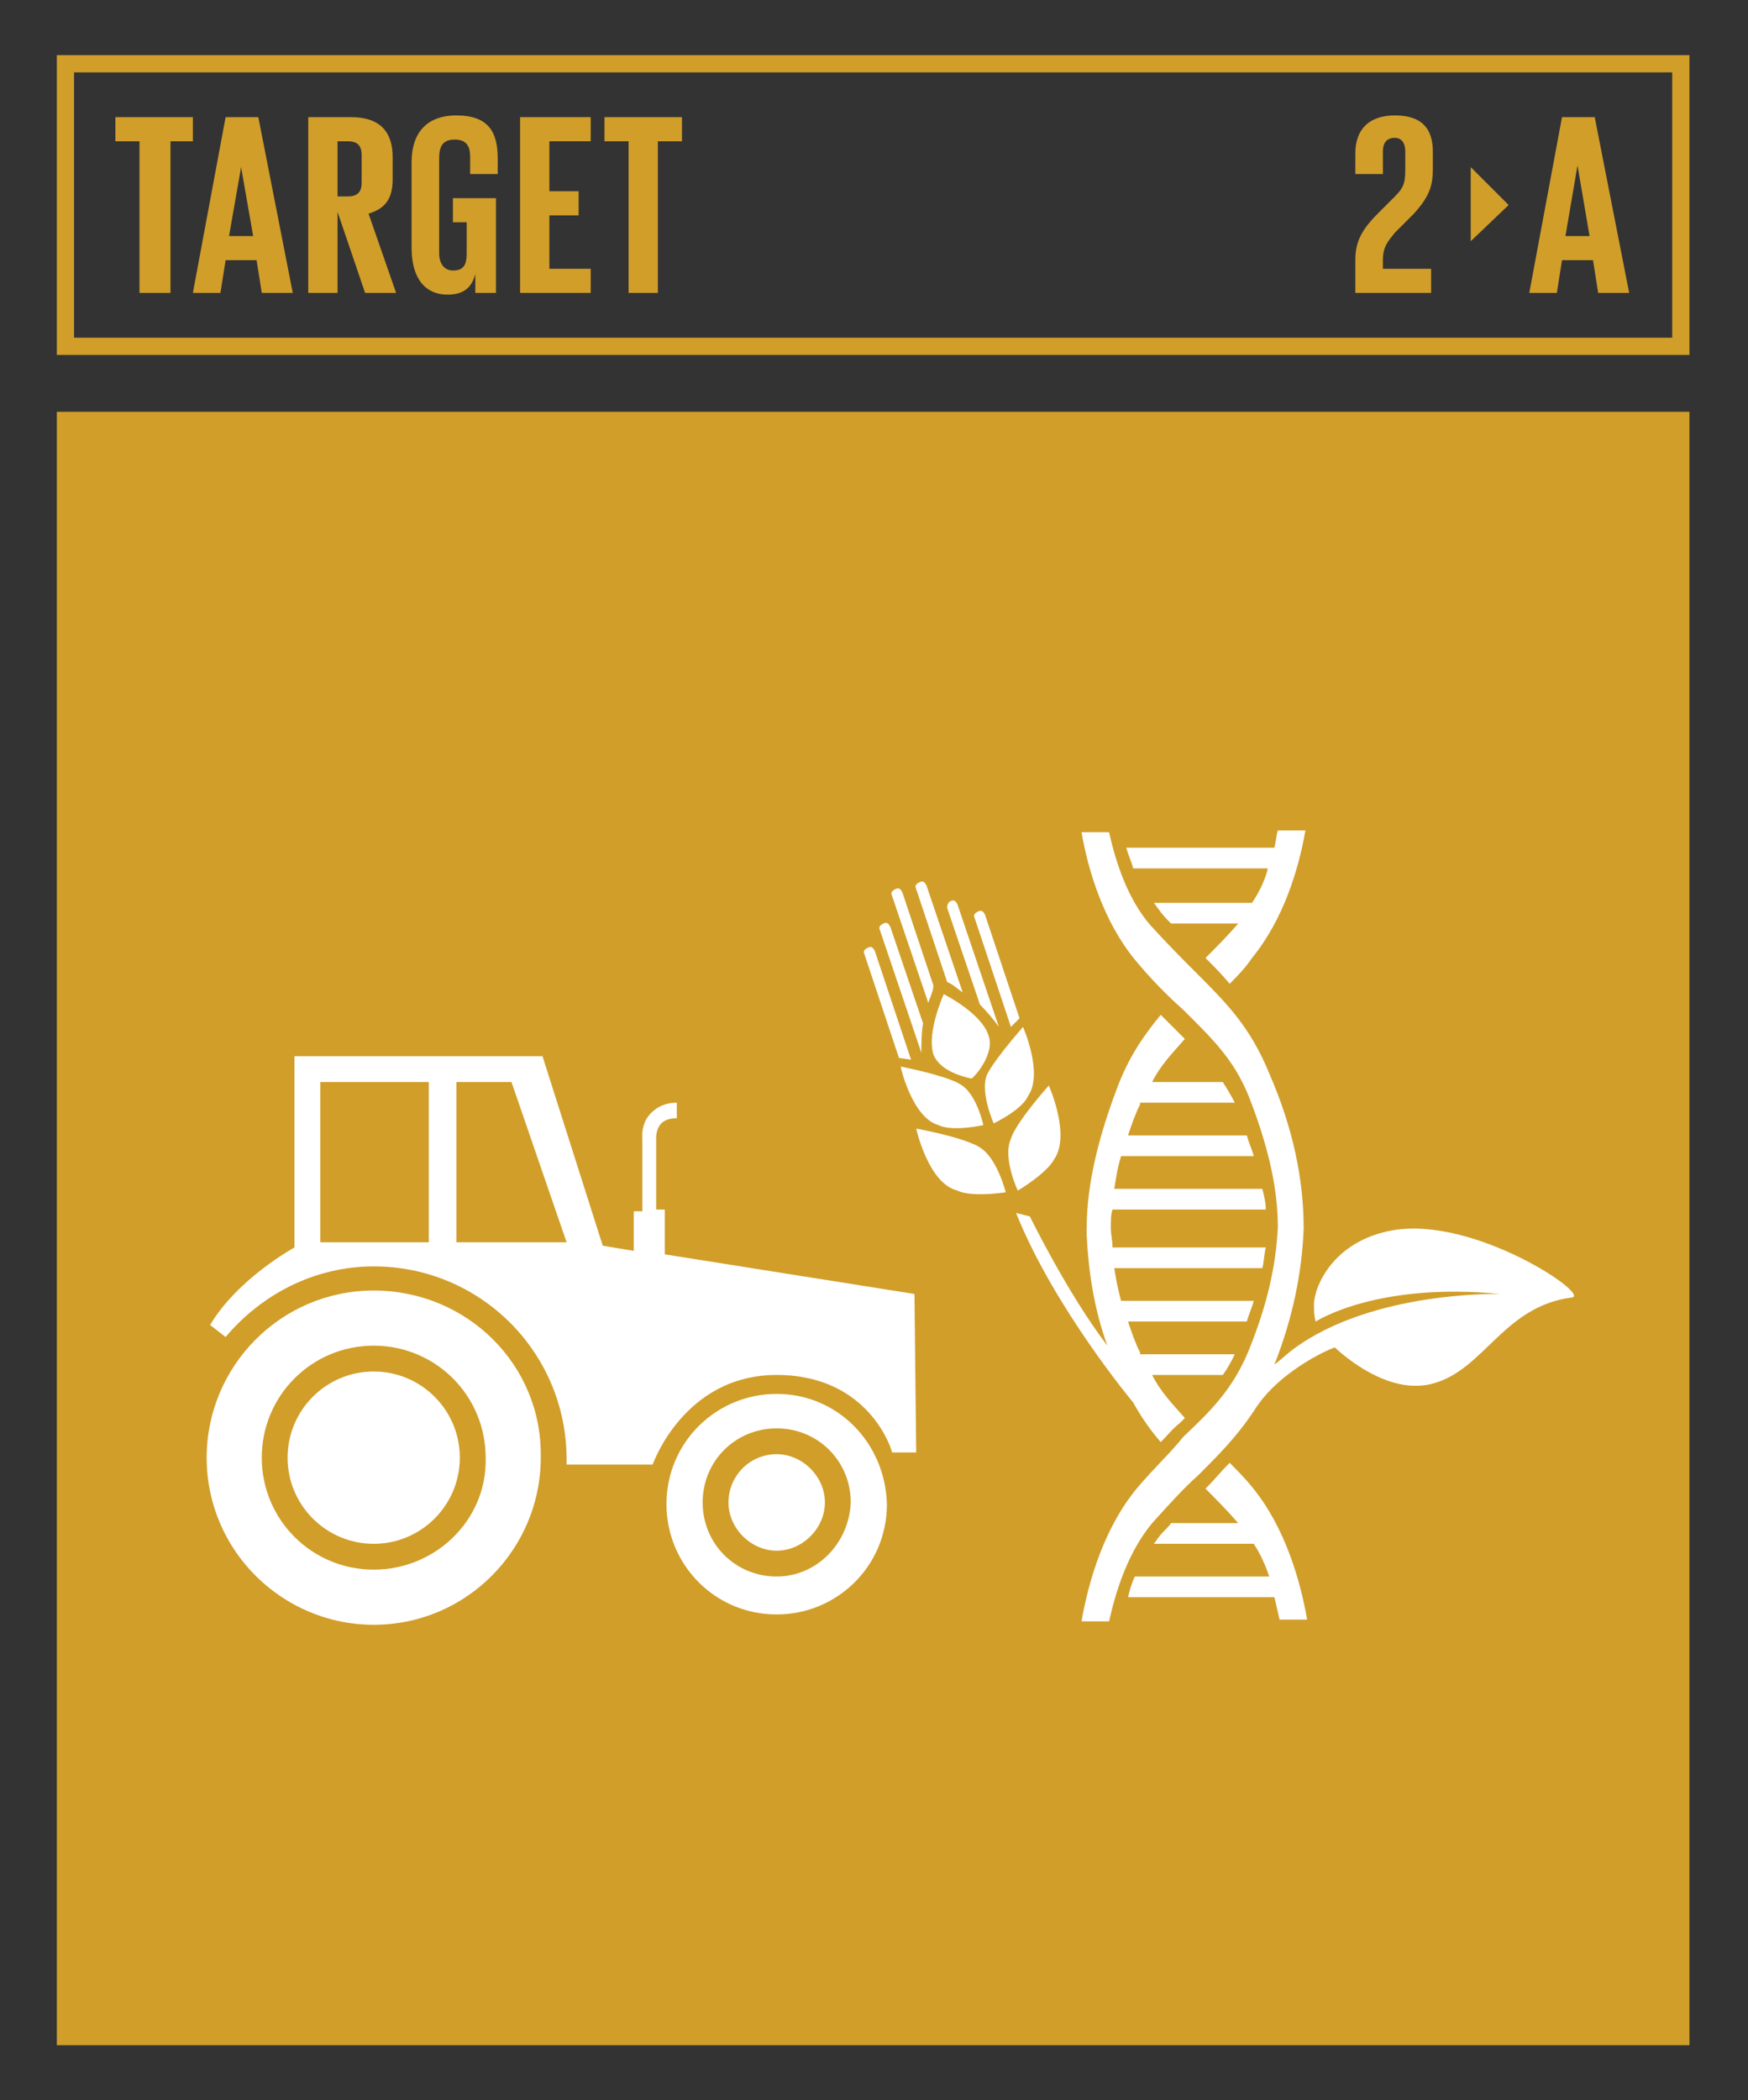 <svg xmlns="http://www.w3.org/2000/svg" xmlns:xlink="http://www.w3.org/1999/xlink" id="TARGETS" x="0px" y="0px" viewBox="0 0 101.5 121.9" style="enable-background:new 0 0 101.5 121.9;" xml:space="preserve"><rect x="0" y="0" width="101.5" height="121.9" fill="#333333" stroke="none"/><style type="text/css">	.st0{fill:#D19E2A;}	.st1{fill:#FFFFFF;}</style><g>	<rect x="3.3" y="23.9" class="st0" width="94.8" height="94.8"></rect>	<g>		<path class="st0" d="M98.2,20.6H3.3V3.2h94.8V20.6z M4.3,19.6h92.8V4.2H4.3V19.6z"></path>	</g>	<g>		<path class="st0" d="M6.7,6.8h4.5v1.4H9.9V17H8.1V8.2H6.7V6.8z"></path>		<path class="st0" d="M11.2,17l1.9-10.2h1.9L17,17h-1.8l-0.3-1.9h-1.8L12.8,17H11.2z M13.3,13.7h1.4L14,9.7h0L13.3,13.7z"></path>		<path class="st0" d="M19.6,12.3V17h-1.7V6.8h2.5c1.7,0,2.4,0.9,2.4,2.3v1.3c0,1.1-0.4,1.7-1.4,2L23,17h-1.8L19.6,12.3z M19.6,8.2   v3.2h0.6c0.6,0,0.8-0.3,0.8-0.8V9c0-0.6-0.3-0.8-0.8-0.8H19.6z"></path>		<path class="st0" d="M26.4,11.5h2.4V17h-1.2v-1.1c-0.2,0.8-0.7,1.2-1.6,1.2c-1.5,0-2.1-1.2-2.1-2.7V9.4c0-1.6,0.8-2.7,2.6-2.7   c1.9,0,2.4,1,2.4,2.5v0.9h-1.6v-1c0-0.6-0.2-1-0.9-1s-0.9,0.4-0.9,1.1v5.5c0,0.6,0.3,1,0.8,1c0.6,0,0.8-0.3,0.8-1v-1.8h-0.8V11.5z   "></path>		<path class="st0" d="M30.2,6.8h4.1v1.4h-2.4v2.9h1.7v1.4h-1.7v3.1h2.4V17h-4.1V6.8z"></path>		<path class="st0" d="M35.1,6.8h4.5v1.4h-1.4V17h-1.7V8.2h-1.4V6.8z"></path>	</g>	<g>		<path class="st0" d="M88.8,17l1.9-10.2h1.9L94.6,17h-1.8l-0.3-1.9h-1.8L90.4,17H88.8z M90.9,13.7h1.4l-0.7-4.1h0L90.9,13.7z"></path>	</g>	<g>		<path class="st0" d="M78.7,15.1c0-1,0.3-1.7,1.3-2.7l1-1c0.6-0.6,0.6-0.9,0.6-1.8V8.8c0-0.6-0.3-0.8-0.6-0.8   c-0.4,0-0.7,0.2-0.7,0.8v1.3h-1.6V8.9c0-1.4,0.8-2.2,2.3-2.2c1.5,0,2.2,0.7,2.2,2.1v1c0,1-0.2,1.6-1.1,2.6L81,13.5   c-0.4,0.5-0.7,0.8-0.7,1.6v0.5h2.8v1.4h-4.4V15.1z"></path>	</g>	<g>		<polygon class="st0" points="85.4,9.7 85.4,14 87.6,11.9   "></polygon>	</g>	<g>		<g>			<path class="st1" d="M21.7,74.9c-5.4,0-9.7,4.4-9.7,9.7c0,5.4,4.4,9.7,9.7,9.7c5.4,0,9.7-4.4,9.7-9.7    C31.5,79.2,27.1,74.9,21.7,74.9z M21.7,91.1c-3.6,0-6.5-2.9-6.5-6.5c0-3.6,2.9-6.5,6.5-6.5c3.6,0,6.5,2.9,6.5,6.5    C28.3,88.2,25.3,91.1,21.7,91.1z"></path>			<circle class="st1" cx="21.7" cy="84.6" r="5"></circle>			<path class="st1" d="M45.1,80.9c-3.5,0-6.4,2.8-6.4,6.4c0,3.5,2.8,6.4,6.4,6.4c3.5,0,6.4-2.8,6.4-6.4    C51.4,83.7,48.6,80.9,45.1,80.9z M45.1,91.5c-2.4,0-4.3-1.9-4.3-4.3c0-2.4,1.9-4.3,4.3-4.3c2.4,0,4.3,1.9,4.3,4.3    C49.3,89.6,47.4,91.5,45.1,91.5z"></path>			<path class="st1" d="M45.1,84.4c-1.6,0-2.8,1.3-2.8,2.8s1.3,2.8,2.8,2.8s2.8-1.3,2.8-2.8S46.6,84.4,45.1,84.4z"></path>			<path class="st1" d="M53.1,75.1l-14.5-2.3v-2.6h-0.5l0-4.2c0,0,0-0.5,0.3-0.8c0.2-0.2,0.5-0.3,0.9-0.3v-0.9    c-0.6,0-1.1,0.2-1.5,0.6c-0.6,0.6-0.5,1.4-0.5,1.5v4.2h-0.5v2.3l-1.8-0.3l-3.5-11H17.1l0,11.1c0,0-3.3,1.8-4.9,4.5l0.9,0.7    c2.1-2.5,5.2-4.1,8.6-4.1c6.2,0,11.2,5,11.2,11.2v0.3l4.4,0h0.6c0,0,1.8-5.2,7.2-5.2s6.7,4.4,6.7,4.5l1.4,0L53.1,75.1z     M24.9,72.1h-6.3v-9.3h6.3V72.1z M26.5,72.1v-9.3h3.2l3.2,9.3H26.5z"></path>		</g>		<g>			<path class="st1" d="M71.4,84.9c-0.5,0.5-0.9,1-1.4,1.5c0.6,0.6,1.2,1.2,1.9,2c0,0,0,0,0,0H68c-0.2,0.3-0.5,0.5-0.7,0.8    c-0.1,0.1-0.2,0.3-0.3,0.4h5.8c0.4,0.6,0.7,1.3,0.9,1.9h-7.8c-0.2,0.4-0.3,0.8-0.4,1.2H74c0.1,0.4,0.2,0.9,0.3,1.3h1.6    c-0.4-2.3-1.3-5.4-3.2-7.7C72.3,85.8,71.8,85.3,71.4,84.9z"></path>			<path class="st1" d="M73.6,50.5c-0.2,0.7-0.5,1.3-0.9,1.9H67c0.1,0.1,0.2,0.3,0.3,0.4c0.2,0.3,0.5,0.6,0.7,0.8h3.9c0,0,0,0,0,0    c-0.7,0.8-1.3,1.4-1.9,2c0.5,0.5,1,1,1.4,1.5c0.4-0.4,0.9-0.9,1.3-1.5c1.8-2.2,2.7-5.1,3.1-7.4h-1.6c-0.1,0.3-0.1,0.6-0.2,1h-8.6    c0.1,0.4,0.3,0.8,0.4,1.2H73.6z"></path>			<path class="st1" d="M80.9,71.4c-3.5,0.6-4.6,3.3-4.6,4.3c0,0.3,0,0.7,0.1,1c0,0,3.5-2.3,10.7-1.6c0,0-7.4-0.2-12,3.2    c-0.4,0.3-0.7,0.6-1.1,0.9c1.1-2.8,1.6-5.4,1.7-7.9h0c0-2.8-0.6-5.8-2-9c-1.1-2.7-2.5-4.1-4.2-5.8c-0.8-0.8-1.7-1.7-2.7-2.8    c-1.3-1.5-2-3.6-2.4-5.4h-1.6c0.4,2.3,1.3,5.2,3.1,7.4c1,1.2,1.9,2.1,2.8,2.9c1.6,1.6,2.9,2.8,3.8,5c1.1,2.8,1.7,5.3,1.7,7.6h0    c-0.1,2.2-0.6,4.5-1.7,7.2c-0.9,2.2-2.2,3.5-3.8,5C68,84.3,67,85.2,66,86.4c-1.9,2.3-2.8,5.4-3.2,7.7h1.6c0.4-1.8,1.1-4,2.5-5.7    c1-1.1,1.8-2,2.7-2.8c1.2-1.2,2.2-2.2,3.2-3.7c0,0,0,0,0,0c0.5-0.8,1.1-1.4,1.7-1.9c1.6-1.3,3-1.8,3-1.8c1.2,1.1,3.5,2.7,5.7,2.1    c3-0.8,4.1-4.5,8.1-5C92.3,75.1,85.6,70.6,80.9,71.4z"></path>			<path class="st1" d="M57.4,60.1c-0.4-1.3-2.6-2.4-2.6-2.4s-1,2.2-0.6,3.5c0.4,1,1.8,1.3,2.2,1.4C56.5,62.6,57.8,61.2,57.4,60.1z"></path>			<path class="st1" d="M54.5,65.3c0,0,0.6,0.4,2.6,0c0,0-0.4-1.9-1.4-2.4c0,0-0.5-0.4-3.4-1C52.3,62,53,64.9,54.5,65.3z"></path>			<path class="st1" d="M56.9,66.6c0,0-0.6-0.5-3.7-1.1c0,0,0.7,3.2,2.4,3.6c0,0,0.6,0.4,2.8,0.1C58.4,69.2,57.9,67.2,56.9,66.6z"></path>			<path class="st1" d="M57.7,65.2c1.8-0.9,2-1.6,2-1.6c0.9-1.3-0.3-4-0.3-4c-1.9,2.2-2.1,2.8-2.1,2.8    C56.9,63.4,57.7,65.2,57.7,65.2z"></path>			<path class="st1" d="M61.2,67.3c1-1.4-0.3-4.3-0.3-4.3c-2.1,2.4-2.2,3.1-2.2,3.1c-0.5,1.1,0.4,3,0.4,3    C60.9,68,61.2,67.3,61.2,67.3z"></path>			<path class="st1" d="M50.8,55.2c-0.1-0.2-0.2-0.3-0.4-0.2c-0.2,0.1-0.3,0.2-0.2,0.4l2,6l0.7,0.1L50.8,55.2z"></path>			<path class="st1" d="M53.5,61.1c0-0.4,0-1.2,0.1-1.7l-1.9-5.6c-0.1-0.2-0.2-0.3-0.4-0.2c-0.2,0.1-0.3,0.2-0.2,0.4L53.5,61.1    C53.5,61.1,53.5,61.1,53.5,61.1z"></path>			<path class="st1" d="M54.2,57.2l-1.8-5.4c-0.1-0.2-0.2-0.3-0.4-0.2c-0.2,0.1-0.3,0.2-0.2,0.4l2.1,6.2    C54,57.9,54.2,57.5,54.2,57.2z"></path>			<path class="st1" d="M59.2,59.1l-2-6c-0.1-0.2-0.2-0.3-0.4-0.2c-0.2,0.1-0.3,0.2-0.2,0.4l2.1,6.3L59.2,59.1z"></path>			<path class="st1" d="M58,59.6C58,59.6,58,59.6,58,59.6l-2.4-7.1c-0.1-0.2-0.2-0.3-0.4-0.2C55,52.4,55,52.6,55,52.7l1.9,5.6    C57.3,58.7,57.8,59.3,58,59.6z"></path>			<path class="st1" d="M55.9,57.6l-2.1-6.2c-0.1-0.2-0.2-0.3-0.4-0.2c-0.2,0.1-0.3,0.2-0.2,0.4L55,57    C55.3,57.1,55.6,57.4,55.9,57.6z"></path>			<path class="st1" d="M65.8,81.4c0.5,0.9,1,1.6,1.6,2.3c0.4-0.4,0.7-0.8,1.1-1.1c0.1-0.1,0.2-0.2,0.3-0.3    c-0.7-0.8-1.4-1.5-1.9-2.5H71c0.3-0.4,0.5-0.8,0.7-1.2h-5.5c0,0,0-0.1,0-0.1c-0.3-0.6-0.5-1.2-0.7-1.8h6.9    c0.1-0.4,0.3-0.8,0.4-1.2h-7.7c-0.2-0.7-0.3-1.3-0.4-1.9h8.6c0.1-0.4,0.1-0.8,0.2-1.2h-8.9c0-0.4-0.1-0.8-0.1-1.1    c0-0.4,0-0.8,0.1-1.1h8.9c0-0.4-0.1-0.8-0.2-1.2h-8.6c0.1-0.6,0.2-1.3,0.4-1.9h7.7c-0.1-0.4-0.3-0.8-0.4-1.2h-6.9    c0.2-0.6,0.4-1.2,0.7-1.8c0,0,0-0.1,0-0.1h5.5c-0.2-0.4-0.5-0.9-0.7-1.2h-4.1c0.5-1,1.2-1.7,1.9-2.5c-0.1-0.1-0.2-0.2-0.3-0.3    c-0.3-0.3-0.7-0.7-1.1-1.1c-0.9,1.1-1.7,2.2-2.4,3.9c-1.2,3.1-1.9,5.9-1.9,8.5h0c0,0.1,0,0.2,0,0.2c0,0.1,0,0.2,0,0.2h0    c0.1,2,0.4,4.2,1.2,6.4c-2.3-3-4.5-7.5-4.5-7.5L59,70.4C61.2,75.9,65.8,81.4,65.8,81.4L65.8,81.4z"></path>		</g>	</g></g></svg>